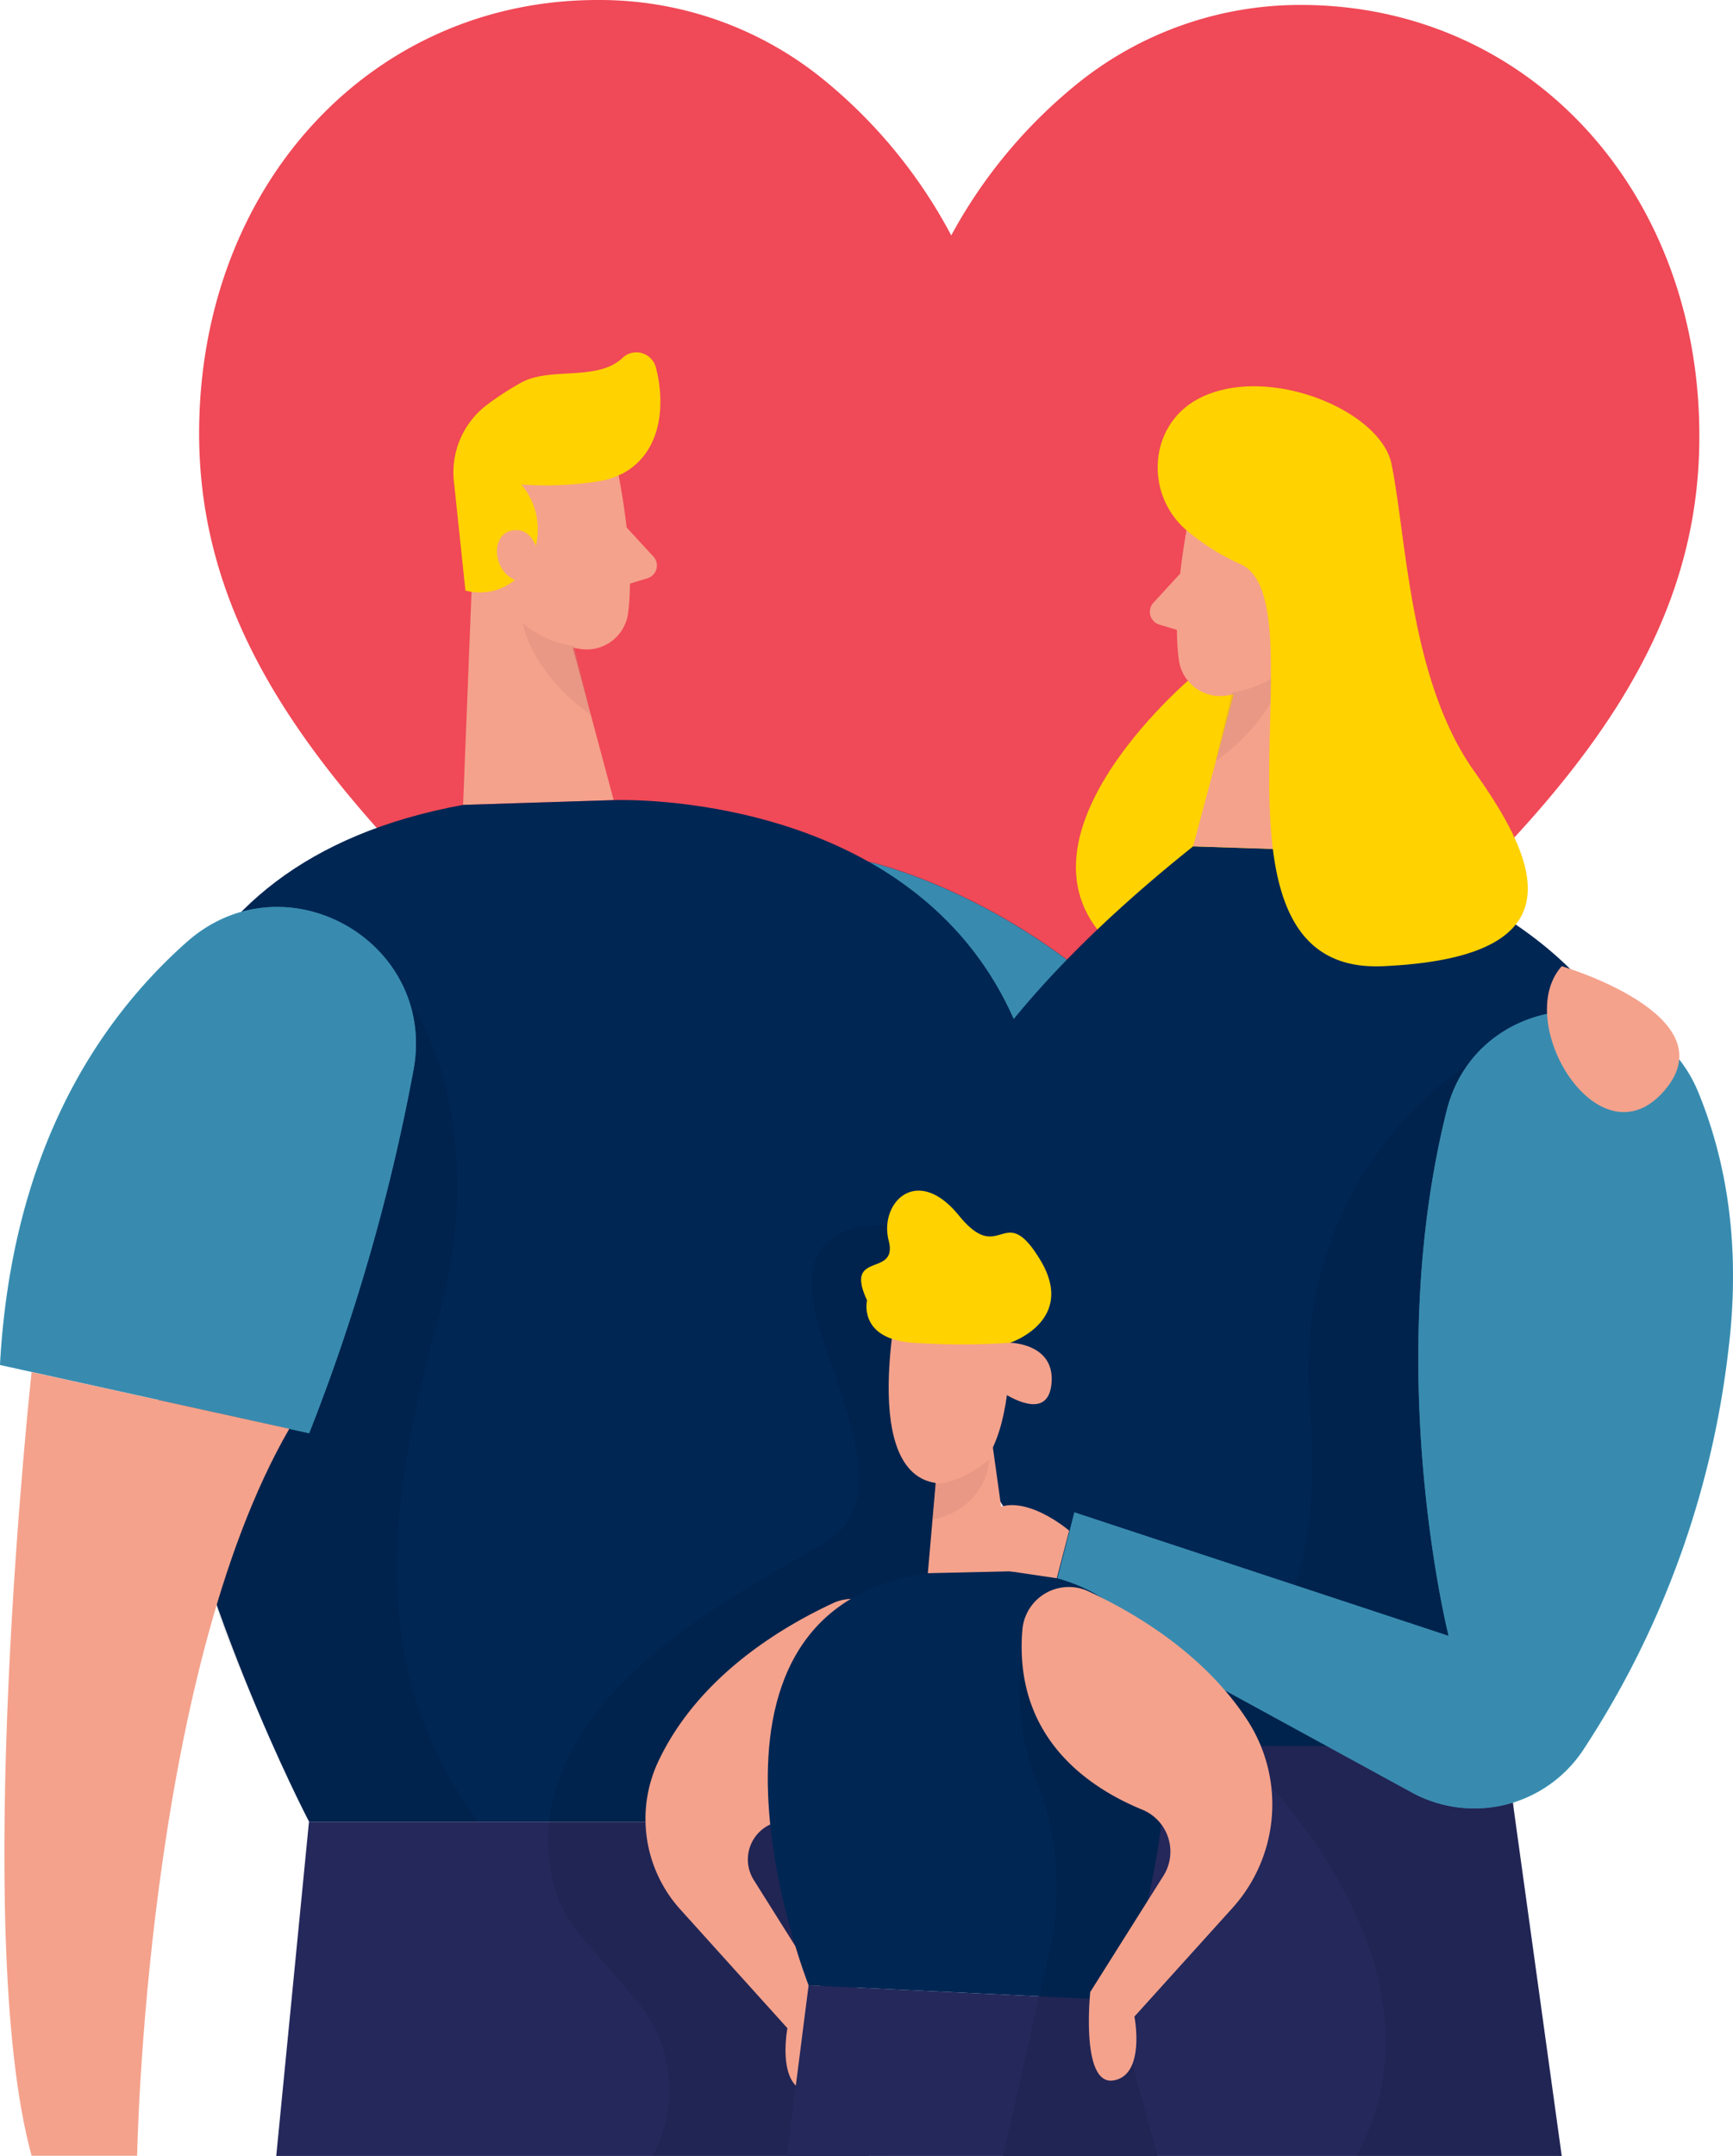 <?xml version="1.0" encoding="UTF-8" standalone="no"?>
<svg
   viewBox="0 0 185.881 231.121"
   version="1.1"
   id="svg2998"
   sodipodi:docname="family.svg"
   width="185.881"
   height="231.121"
   inkscape:version="1.1.2 (b8e25be833, 2022-02-05)"
   xmlns:inkscape="http://www.inkscape.org/namespaces/inkscape"
   xmlns:sodipodi="http://sodipodi.sourceforge.net/DTD/sodipodi-0.dtd"
   xmlns="http://www.w3.org/2000/svg"
   xmlns:svg="http://www.w3.org/2000/svg">
  <defs
     id="defs3002" />
  <sodipodi:namedview
     id="namedview3000"
     pagecolor="#ffffff"
     bordercolor="#666666"
     borderopacity="1.0"
     inkscape:pageshadow="2"
     inkscape:pageopacity="0.0"
     inkscape:pagecheckerboard="0"
     showgrid="false"
     inkscape:zoom="2.3966667"
     inkscape:cx="231.98887"
     inkscape:cy="125.79972"
     inkscape:window-width="2560"
     inkscape:window-height="1017"
     inkscape:window-x="-8"
     inkscape:window-y="-8"
     inkscape:window-maximized="1"
     inkscape:current-layer="svg2998" />
  <path
     d="M 139.88,0.531 A 38.09,38.09 0 0 0 116.03,8.591 53.92,53.92 0 0 0 102.03,25.231 54.3,54.3 0 0 0 88.16,8.391 38,38 0 0 0 64.43,0.001 c -24.37,-0.18 -42.88,19.63 -43.07,46.06 -0.2,28.55 22.58,48.25 57.08,78.07 5.86,5.06 12.5,10.8 19.4,16.92 a 5,5 0 0 0 6.62,0 c 7,-6 13.7,-11.67 19.63,-16.65 34.92,-29.33 58,-48.7 58.18,-77.25 0.21,-26.38 -18.03,-46.43 -42.39,-46.62 z"
     fill="#e6e6e6"
     opacity=".45"
     id="path2916"
     style="opacity:0.847;fill:#ed2939;fill-opacity:1" />
  <path
     d="m 127.97,72.481 c 0,0 -22.62,18.85 -7.17,30.09 15.45,11.24 23.22,-13.85 23.22,-13.85 l -3.52,-19 z"
     fill="#ffd200"
     id="path2918" />
  <path
     d="m 93.16,92.381 c 0,0 14.4,3.11 27.74,16 13.34,12.89 -37.9,38.77 -27.74,-16 z"
     fill="#68e1fd"
     id="path2920" />
  <path
     d="m 120.92,108.341 c 13.34,12.84 -37.92,38.81 -27.74,-16 0,0 14.4,3.11 27.74,16"
     fill="#fff"
     opacity="0.46"
     id="path2922"
     style="fill:#002654;fill-opacity:1" />
  <path
     d="m 127.97,90.721 16.15,0.52 c 0,0 55.65,10.32 25.39,68 a 73.39,73.39 0 0 0 -8.32,32.3 h -42.61 l -1.86,-7.7 a 75.71,75.71 0 0 0 -13.7,-29.08 c -8.4,-10.66 -14.86,-32.26 24.95,-64.04 z"
     fill="#68e1fd"
     id="path2924"
     style="fill:#002654;fill-opacity:1" />
  <path
     d="m 66.35,50.961 c 0,0 1.81,8.76 1.02,14.76 a 4.48,4.48 0 0 1 -5.05,3.85 c -3,-0.44 -7,-1.92 -8.57,-6.48 l -3.59,-7.37 c 0,0 -2.07,-4.73 2.5,-8.92 4.57,-4.19 12.85,-1.22 13.69,4.16 z"
     fill="#f4a28c"
     id="path2926" />
  <path
     d="m 50.83,57.041 -1.16,29.23 16.15,-0.52 -5.64,-21.06 z"
     fill="#f4a28c"
     id="path2928" />
  <path
     d="m 64.16,51.591 a 36,36 0 0 1 -8.24,0.34 7.45,7.45 0 0 1 1,8.11 6.06,6.06 0 0 1 -7,3.26 l -1.2,-11.4 a 9.08,9.08 0 0 1 3.62,-8.59 31.79,31.79 0 0 1 3.58,-2.31 c 3.12,-1.71 8.18,-0.09 10.86,-2.65 a 2.16,2.16 0 0 1 3.56,1 c 0.92,3.4 0.95,8.93 -3.51,11.38 a 8.7,8.7 0 0 1 -2.67,0.86 z"
     fill="#ffd200"
     id="path2930" />
  <path
     d="m 57.83,59.721 c 0,0 -0.47,-3.41 -3,-2.84 -2.53,0.57 -1.88,5.49 1.66,5.54 z"
     fill="#f4a28c"
     id="path2932" />
  <path
     d="m 67.21,56.531 2.87,3.12 a 1.43,1.43 0 0 1 -0.62,2.33 l -3.32,1 z"
     fill="#f4a28c"
     id="path2934" />
  <path
     d="m 61.61,69.251 a 10.61,10.61 0 0 1 -5.56,-2.48 c 0,0 0.86,5.29 7.32,9.84 z"
     fill="#ce8172"
     opacity="0.31"
     id="path2936" />
  <g
     fill="#f4a28c"
     id="g2946"
     transform="translate(-106.84,-33.279)">
    <path
       d="m 234.28,89.2 c 0,0 -1.81,8.74 -1,14.79 a 4.47,4.47 0 0 0 5.05,3.85 c 3,-0.44 7,-1.92 8.57,-6.48 l 3.57,-7.43 c 0,0 2.07,-4.74 -2.5,-8.92 -4.57,-4.18 -12.85,-1.19 -13.69,4.19 z"
       id="path2938" />
    <path
       d="m 249.8,95.28 1.16,29.23 -16.15,-0.52 5.64,-21.06 z"
       id="path2940" />
    <path
       d="m 242.8,97.9 c 0,0 0.47,-3.4 3,-2.83 2.53,0.57 1.88,5.49 -1.66,5.53 z"
       id="path2942" />
    <path
       d="m 233.42,94.76 -2.87,3.13 a 1.43,1.43 0 0 0 0.62,2.33 l 3.32,1 z"
       id="path2944" />
  </g>
  <path
     d="m 132.16,74.211 a 10.56,10.56 0 0 0 5.55,-2.48 c 0,0 -0.85,5.29 -7.31,9.84 z"
     fill="#ce8172"
     opacity="0.31"
     id="path2948" />
  <path
     d="m 128.58,42.721 c -5.33,2.77 -5.88,10.13 -1.36,14.08 a 24.87,24.87 0 0 0 5.88,3.69 c 8.88,4.09 -5.86,44 15.21,43.07 21.07,-0.93 16.85,-11.01 9.85,-20.84 -7,-9.83 -7.27,-25 -8.91,-33 -1.19,-5.78 -13.41,-10.79 -20.67,-7 z"
     fill="#ffd200"
     id="path2950" />
  <path
     d="m 49.67,86.271 16.15,-0.51 c 0,0 85.47,-3.56 24.81,109.51 H 33.16 c 0,0 -50.94,-96.66 16.51,-109 z"
     fill="#68e1fd"
     id="path2952"
     style="fill:#002654;fill-opacity:1" />
  <path
     d="m 44.6,108.341 c 0,0 8.08,12.38 2.47,32.8 -5.61,20.42 -7.73,37.74 4.21,54.13 H 33.16 c 0,0 -9.43,-19.56 -10.16,-24 -0.73,-4.44 -14.1,-51.08 21.6,-62.93 z"
     opacity="0.08"
     id="path2954" />
  <path
     d="m 20,101.001 c -9.82,8.73 -18.77,22.81 -20,45.3 l 33.16,7.32 a 211.33,211.33 0 0 0 11.17,-38.83 c 2.65,-13.85 -13.79,-23.17 -24.33,-13.79 z"
     fill="#68e1fd"
     id="path2956" />
  <path
     d="m 20,101.001 c -9.82,8.73 -18.77,22.81 -20,45.3 l 33.16,7.32 a 211.33,211.33 0 0 0 11.17,-38.83 c 2.65,-13.85 -13.79,-23.17 -24.33,-13.79 z"
     fill="#fff"
     opacity="0.46"
     id="path2958"
     style="fill:#002654;fill-opacity:1" />
  <path
     d="m 3.39,147.061 c 0,0 -6.57,60.14 0,84 h 11.32 c 0,0 0.86,-51.21 16.32,-77.92 z"
     fill="#f4a28c"
     id="path2960" />
  <path
     d="m 33.14,195.271 -3.51,35.81 h 63.55 l -2.55,-35.81 z"
     fill="#24285b"
     id="path2962" />
  <path
     d="m 117.52,187.161 h 43.91 l 6.08,43.92 h -59.92 z"
     fill="#24285b"
     id="path2964" />
  <path
     d="m 95.32,131.391 c 0,0 -8.63,-1.12 -8.28,6.62 0.35,7.74 10.18,22 1.58,27.23 -8.13,5 -33.94,17 -29.25,36.65 a 13.29,13.29 0 0 0 2.9,5.58 l 5.93,6.87 a 14.83,14.83 0 0 1 1.93,16.5 l -0.12,0.24 h 25.31 l 5.41,-31.07 2.48,-41.72 z"
     opacity="0.08"
     id="path2966" />
  <path
     d="m 157.35,114.201 c 0,0 -19,11.29 -16.85,36.87 2.15,25.58 -10.08,29.65 -10.08,29.65 l 3.66,8.4 c 0,0 22.66,21.3 11.42,42 h 22 l -5.16,-37.27 11,-42.74 z"
     opacity="0.08"
     id="path2968" />
  <path
     d="m 96.58,138.011 c 0,0 -4.87,20.82 4.52,21 9.39,0.18 7,-21 7,-21 z"
     fill="#f4a28c"
     id="path2970" />
  <path
     d="m 93,139.371 c 0,0 -1,4.15 4.94,4.55 a 75.88,75.88 0 0 0 10.41,0 c 0,0 7.17,-2.37 3.22,-8.89 -3.95,-6.52 -4.21,0.79 -8.72,-4.75 -4.51,-5.54 -8.57,-1.34 -7.53,2.69 1.04,4.03 -4.85,1 -2.32,6.4 z"
     fill="#ffd200"
     id="path2972" />
  <path
     d="m 106.49,155.111 1.86,13.31 c 0,0 3.42,5.53 -3.7,6.72 -7.12,1.19 -9.68,-1.78 -5.13,-6.52 l 1.18,-13.51 z"
     fill="#f4a28c"
     id="path2974" />
  <path
     d="m 155.16,119.081 c 3.29,-13.23 21.81,-14.63 27,-2 2.94,7.17 4.64,16.35 3.2,27.81 a 98.49,98.49 0 0 1 -15.6,42.75 14,14 0 0 1 -18.37,4.46 l -38.46,-21 2.31,-9 40.14,13.24 c 0,0 -7.17,-28.41 -0.22,-56.26 z"
     fill="#68e1fd"
     id="path2976" />
  <path
     d="m 155.16,119.081 c 3.29,-13.23 21.81,-14.63 27,-2 2.94,7.17 4.64,16.35 3.2,27.81 a 98.49,98.49 0 0 1 -15.6,42.75 14,14 0 0 1 -18.37,4.46 l -38.46,-21 2.31,-9 40.14,13.24 c 0,0 -7.17,-28.41 -0.22,-56.26 z"
     fill="#fff"
     opacity="0.46"
     id="path2978"
     style="fill:#002654;fill-opacity:1" />
  <path
     d="m 108.35,143.921 c 0,0 5,0.07 4.41,4.58 -0.59,4.51 -6.33,0 -6.33,0 z"
     fill="#f4a28c"
     id="path2980" />
  <path
     d="m 89.44,171.791 c -5.83,2.7 -14.58,8 -18.83,17 a 14.48,14.48 0 0 0 2.37,15.88 l 11.48,12.72 c 0,0 -1.22,6.32 2.29,6.85 3.51,0.53 2.41,-9.52 2.41,-9.52 l -8.3,-13.2 a 4.13,4.13 0 0 1 2,-6.07 c 5.82,-2.22 14.55,-7.57 13.56,-19.55 a 5,5 0 0 0 -6.98,-4.11 z"
     fill="#f4a28c"
     id="path2982" />
  <path
     d="m 86.73,212.791 -2.33,18.29 h 39.77 l -4.08,-16.69 z"
     fill="#24285b"
     id="path2984" />
  <path
     d="m 100.36,159.031 c 0,0 2.47,0.11 5.74,-2.58 0,0 -0.11,5.13 -6.08,6.43 z"
     fill="#ce8172"
     opacity="0.31"
     id="path2986" />
  <path
     d="m 108.35,168.421 c 0,0 15.13,-0.3 16.51,14.58 1.38,14.88 -4.77,31.39 -4.77,31.39 l -33.36,-1.6 c 0,0 -15.86,-40.07 12.79,-44.17 z"
     fill="#68e1fd"
     id="path2988"
     style="fill:#002654;fill-opacity:1" />
  <path
     d="m 109.63,176.661 c 0,0 -1.29,7.43 1.47,14 a 31,31 0 0 1 1.37,18.85 l -1.11,4.91 -3.77,16.69 h 16.57 l -2.72,-10 1.6,-17.2 c 0,0 1.78,-7.74 1.58,-9.14 -0.2,-1.4 -14.99,-18.11 -14.99,-18.11 z"
     opacity="0.08"
     id="path2990" />
  <path
     d="m 116.74,170.561 c 5.13,2.38 12.53,6.8 17.12,13.92 a 16.56,16.56 0 0 1 -1.7,20.06 l -10.48,11.6 c 0,0 1.23,6.32 -2.28,6.85 -3.51,0.53 -2.46,-9.48 -2.46,-9.48 l 7.85,-12.46 a 4.86,4.86 0 0 0 -2.26,-7.08 c -5.79,-2.37 -13.82,-7.76 -12.87,-19.28 a 5,5 0 0 1 7.08,-4.13 z"
     fill="#f4a28c"
     id="path2992" />
  <path
     d="m 114.68,164.061 c 0,0 -4.94,-4.26 -8.25,-2.15 -3.31,2.11 -3.1,5.77 1.92,6.51 l 5,0.74 z"
     fill="#f4a28c"
     id="path2994" />
  <path
     d="m 167.51,103.561 c 0,0 18,5.27 11,13.35 -7,8.08 -16.35,-7.38 -11,-13.35 z"
     fill="#f4a28c"
     id="path2996" />
</svg>
